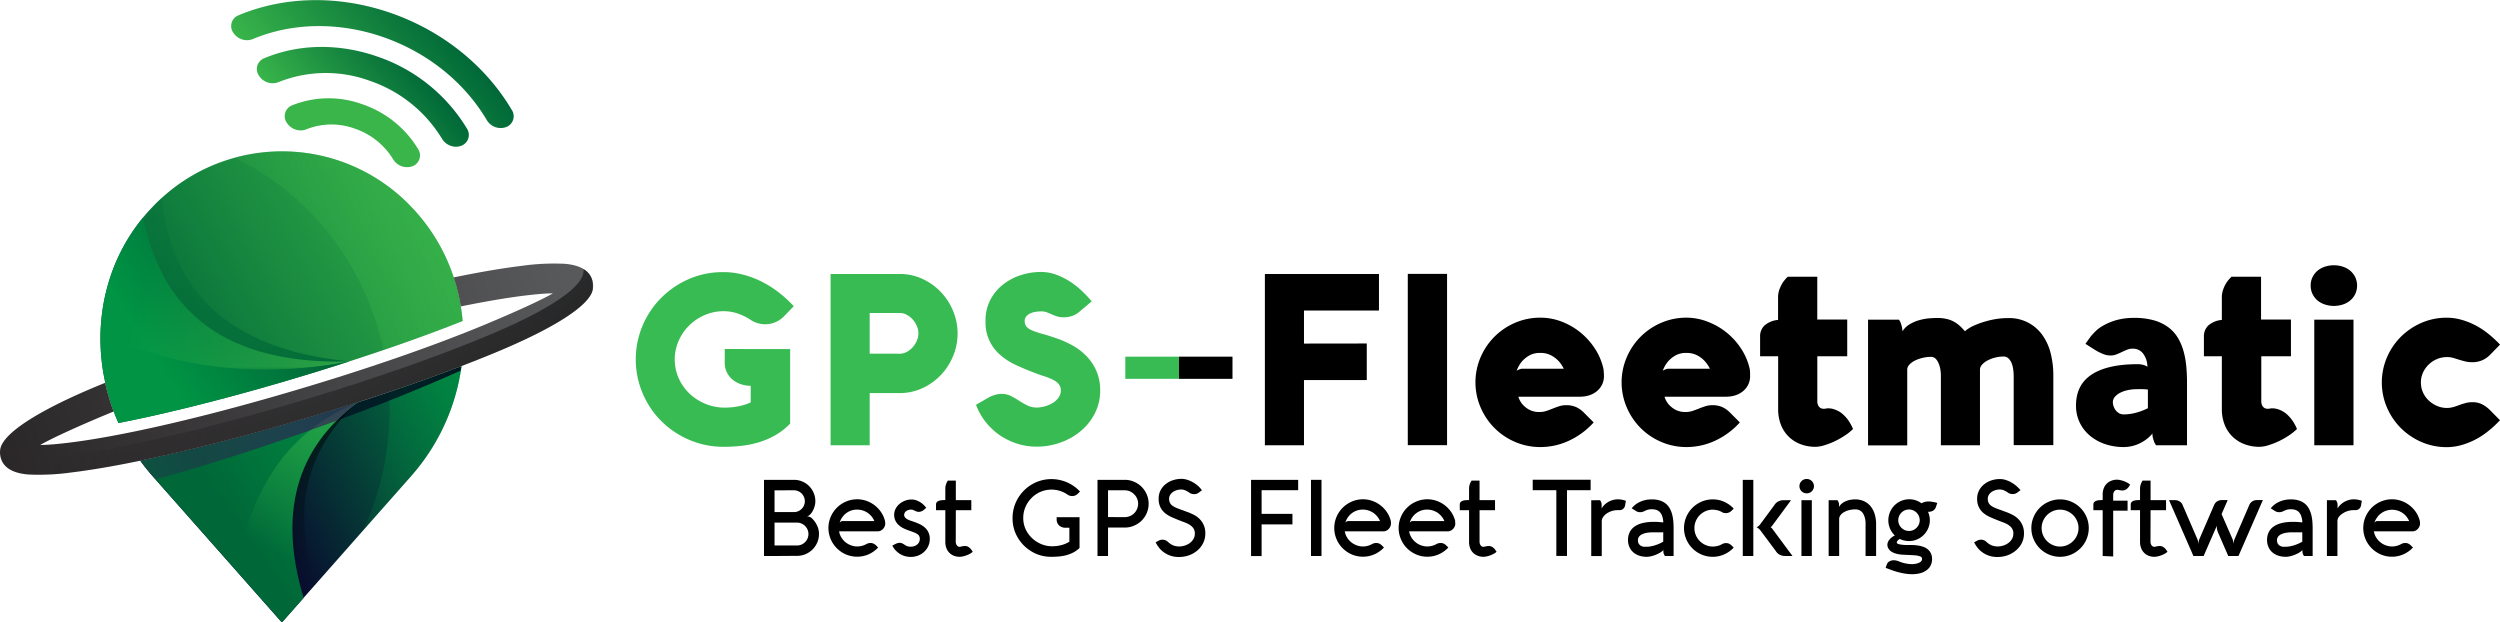 <svg xmlns="http://www.w3.org/2000/svg" xmlns:xlink="http://www.w3.org/1999/xlink" viewBox="0 0 846.54 210.77"><defs><style>.cls-1{filter:url(#luminosity-noclip);}.cls-2{fill:url(#linear-gradient);}.cls-3{fill:url(#linear-gradient-2);}.cls-4{fill:url(#linear-gradient-3);}.cls-5{filter:url(#luminosity-noclip-2);}.cls-6{fill:url(#linear-gradient-4);}.cls-7{fill:url(#linear-gradient-5);}.cls-8{fill:url(#linear-gradient-6);}.cls-9{filter:url(#luminosity-noclip-3);}.cls-10{fill:url(#linear-gradient-7);}.cls-11{fill:url(#linear-gradient-8);}.cls-12{filter:url(#luminosity-noclip-4);}.cls-13{fill:url(#linear-gradient-9);}.cls-14,.cls-16,.cls-18,.cls-19,.cls-21,.cls-23,.cls-25,.cls-27,.cls-28,.cls-31,.cls-32{fill-rule:evenodd;}.cls-14{fill:url(#linear-gradient-10);}.cls-15{mask:url(#mask);}.cls-16,.cls-34{fill:#39b54a;}.cls-17{mask:url(#mask-2);}.cls-18{fill:#006838;}.cls-19{fill:url(#linear-gradient-11);}.cls-20{mask:url(#mask-3);}.cls-21{fill:url(#linear-gradient-12);}.cls-22{mask:url(#mask-4);}.cls-23{fill:#009444;}.cls-24{mask:url(#mask-5);}.cls-26{mask:url(#mask-6);}.cls-27{fill:#00001b;}.cls-28{fill:url(#linear-gradient-13);}.cls-29{mask:url(#mask-7);}.cls-30{mask:url(#mask-8);}.cls-31{fill:#3e005d;}.cls-32{fill:url(#linear-gradient-14);}.cls-33{mask:url(#mask-9);}.cls-35{fill:url(#linear-gradient-15);}.cls-36{fill:url(#linear-gradient-16);}.cls-37{fill:#39bb53;}</style><linearGradient id="linear-gradient" x1="-2467.25" y1="-6439.82" x2="-4559.21" y2="-7306.23" gradientTransform="matrix(0.07, 0, 0, -0.07, 384.76, -415.68)" gradientUnits="userSpaceOnUse"><stop offset="0" stop-color="#fff"/><stop offset="1" stop-color="#fff" stop-opacity="0"/></linearGradient><linearGradient id="linear-gradient-2" x1="-3595.78" y1="-7579.42" x2="-5041.86" y2="-6701.57" xlink:href="#linear-gradient"/><linearGradient id="linear-gradient-3" x1="-3456.23" y1="-7413.96" x2="-4712.47" y2="-7020.55" xlink:href="#linear-gradient"/><linearGradient id="linear-gradient-4" x1="-2099.68" y1="-7341.18" x2="-4203.49" y2="-8212.5" xlink:href="#linear-gradient"/><linearGradient id="linear-gradient-5" x1="-4137.53" y1="-7226.06" x2="-4134.05" y2="-8813.13" xlink:href="#linear-gradient"/><linearGradient id="linear-gradient-6" x1="-2862.98" y1="-7412.18" x2="-5400.42" y2="-8243.55" xlink:href="#linear-gradient"/><linearGradient id="linear-gradient-7" x1="-3637.73" y1="-7597.91" x2="-4170.97" y2="-8610.16" xlink:href="#linear-gradient"/><linearGradient id="linear-gradient-8" x1="-2861.4" y1="-7417.03" x2="-5398.8" y2="-8248.39" xlink:href="#linear-gradient"/><linearGradient id="linear-gradient-9" x1="-1982.73" y1="-8816" x2="-4561.87" y2="-7119.81" xlink:href="#linear-gradient"/><linearGradient id="linear-gradient-10" x1="-4894.7" y1="-7566.47" x2="-3323.38" y2="-6665.19" gradientTransform="matrix(0.07, 0, 0, -0.07, 384.76, -415.68)" gradientUnits="userSpaceOnUse"><stop offset="0" stop-color="#006838"/><stop offset="1" stop-color="#39b54a"/></linearGradient><filter id="luminosity-noclip" x="79.16" y="50.99" width="77.73" height="67.81" filterUnits="userSpaceOnUse" color-interpolation-filters="sRGB"><feFlood flood-color="#fff" result="bg"/><feBlend in="SourceGraphic" in2="bg"/></filter><mask id="mask" x="79.16" y="50.99" width="77.73" height="67.81" maskUnits="userSpaceOnUse"><g id="id0" class="cls-1"><rect class="cls-2" x="79.16" y="50.99" width="77.73" height="67.81"/></g></mask><mask id="mask-2" x="34.78" y="66.76" width="83.67" height="66.77" maskUnits="userSpaceOnUse"><g id="id2"><rect class="cls-3" x="34.78" y="66.76" width="83.67" height="66.77"/></g></mask><linearGradient id="linear-gradient-11" x1="-4824.66" y1="-7545.91" x2="-4249.98" y2="-7175.57" gradientTransform="matrix(0.07, 0, 0, -0.07, 384.76, -415.68)" gradientUnits="userSpaceOnUse"><stop offset="0" stop-color="#009444"/><stop offset="1" stop-color="#006838"/></linearGradient><mask id="mask-3" x="34.02" y="73.64" width="84.19" height="51.52" maskUnits="userSpaceOnUse"><g id="id4"><rect class="cls-4" x="34.02" y="73.64" width="84.19" height="51.52"/></g></mask><linearGradient id="linear-gradient-12" x1="-4411.67" y1="-8352" x2="-3070.26" y2="-7653.41" gradientTransform="matrix(0.07, 0, 0, -0.07, 384.76, -415.68)" gradientUnits="userSpaceOnUse"><stop offset="0" stop-color="#09002d"/><stop offset="1" stop-color="#009444"/></linearGradient><filter id="luminosity-noclip-2" x="122.66" y="123.7" width="33.86" height="56.23" filterUnits="userSpaceOnUse" color-interpolation-filters="sRGB"><feFlood flood-color="#fff" result="bg"/><feBlend in="SourceGraphic" in2="bg"/></filter><mask id="mask-4" x="122.66" y="123.7" width="33.86" height="56.23" maskUnits="userSpaceOnUse"><g id="id6" class="cls-5"><rect class="cls-6" x="122.66" y="123.7" width="33.86" height="56.23"/></g></mask><mask id="mask-5" x="52.68" y="136" width="68.65" height="72.56" maskUnits="userSpaceOnUse"><g id="id8"><rect class="cls-7" x="52.68" y="136" width="68.65" height="72.56"/></g></mask><mask id="mask-6" x="47.26" y="123.7" width="109.26" height="38.88" maskUnits="userSpaceOnUse"><g id="id10"><rect class="cls-8" x="47.26" y="123.7" width="109.26" height="38.88"/></g></mask><linearGradient id="linear-gradient-13" x1="-4418.84" y1="-8367.43" x2="-3645.5" y2="-7831.14" gradientTransform="matrix(0.07, 0, 0, -0.07, 384.76, -415.68)" gradientUnits="userSpaceOnUse"><stop offset="0" stop-color="#006838"/><stop offset="1" stop-color="#009444"/></linearGradient><filter id="luminosity-noclip-3" x="80.2" y="136.26" width="40.89" height="74.52" filterUnits="userSpaceOnUse" color-interpolation-filters="sRGB"><feFlood flood-color="#fff" result="bg"/><feBlend in="SourceGraphic" in2="bg"/></filter><mask id="mask-7" x="80.2" y="136.26" width="40.89" height="74.52" maskUnits="userSpaceOnUse"><g id="id12" class="cls-9"><rect class="cls-10" x="80.2" y="136.26" width="40.89" height="74.51"/></g></mask><mask id="mask-8" x="47.51" y="136.26" width="73.58" height="26.07" maskUnits="userSpaceOnUse"><g id="id14"><rect class="cls-11" x="47.51" y="136.26" width="73.58" height="26.07"/></g></mask><linearGradient id="linear-gradient-14" x1="-5951.05" y1="-8212.86" x2="-2817.85" y2="-7119.61" gradientTransform="matrix(0.07, 0, 0, -0.07, 384.76, -415.68)" gradientUnits="userSpaceOnUse"><stop offset="0" stop-color="#231f20"/><stop offset="1" stop-color="#58595b"/></linearGradient><filter id="luminosity-noclip-4" x="-0.24" y="90.86" width="201.33" height="70.21" filterUnits="userSpaceOnUse" color-interpolation-filters="sRGB"><feFlood flood-color="#fff" result="bg"/><feBlend in="SourceGraphic" in2="bg"/></filter><mask id="mask-9" x="-0.24" y="90.86" width="201.33" height="70.21" maskUnits="userSpaceOnUse"><g id="id16" class="cls-12"><rect class="cls-13" x="-0.24" y="90.86" width="201.33" height="70.21"/></g></mask><linearGradient id="linear-gradient-15" x1="127.74" y1="20.88" x2="90.04" y2="39.05" gradientTransform="matrix(1.14, -0.1, 0.23, 1.01, -7.67, 15.42)" xlink:href="#linear-gradient-10"/><linearGradient id="linear-gradient-16" x1="138.46" y1="8.2" x2="89.17" y2="31.95" gradientTransform="matrix(1.14, -0.1, 0.23, 1.01, -7.67, 15.42)" xlink:href="#linear-gradient-10"/></defs><g id="Layer_2" data-name="Layer 2"><g id="Layer_1-2" data-name="Layer 1"><g id="Layer_1-3" data-name="Layer_1"><g id="_1758847277680" data-name=" 1758847277680"><path class="cls-14" d="M40.1,143.22c-.57-1.29-1.11-2.59-1.61-3.91h0l0-.09-.36-1-.18-.5-.33-1-.17-.52c-.1-.3-.19-.59-.28-.88l-.2-.67-.24-.79-.2-.7-.21-.81-.19-.74-.17-.68-.21-.89c-4.78-21,.24-43.7,15.94-60a60.4,60.4,0,0,1,87.57,0,62.76,62.76,0,0,1,14.38,23.9h0l.18.56.19.61c.09.28.17.56.25.84l.21.72.2.71c.07.26.13.52.2.78l.18.72.19.8.15.67.15.72c.07.31.13.62.19.93l.12.64.14.81c.3,1.74.52,3.49.68,5.24-16.68,6.64-38,13.93-61.11,20.68-20.87,6.1-40,10.82-55.43,13.86Z"/><g class="cls-15"><path class="cls-16" d="M79.4,53.42A60.41,60.41,0,0,1,139.23,70a62.76,62.76,0,0,1,14.38,23.9h0l.18.55.19.62c.09.28.17.56.25.84l.21.72.2.71c.07.26.13.52.2.78l.18.72.19.8.15.67.15.72c.07.31.13.62.19.92l.12.65.14.81c.3,1.74.52,3.49.68,5.24-8,3.18-17,6.5-26.82,9.85C123.71,89.53,104.72,65.55,79.4,53.42Z"/></g><g class="cls-17"><path class="cls-18" d="M38.78,89.87A62.61,62.61,0,0,1,51.66,70q1.52-1.58,3.12-3,4.92,49.56,63.43,55.37c-7.5,1.43-15.31,2.8-23.32,4.08-21.43,3.43-41,5.73-56.63,6.8-.42-1.35-.8-2.72-1.14-4.09h0l0-.09-.24-1-.12-.52-.21-1L36.4,126c-.06-.31-.11-.61-.17-.91l-.13-.69c0-.27-.09-.54-.13-.81l-.12-.73-.12-.82-.1-.76-.09-.69c0-.31-.07-.61-.11-.92a68.23,68.23,0,0,1,3.35-29.8Z"/></g><path class="cls-19" d="M40.1,143.22c-.57-1.29-1.11-2.59-1.61-3.91h0l0-.09-.36-1-.18-.5-.33-1-.17-.52c-.1-.3-.19-.59-.28-.88l-.2-.67-.24-.79-.2-.7-.21-.81-.19-.74-.17-.68-.21-.89c-4.44-19.53-.42-40.47,12.74-56.44Q58.41,124,118.21,122.4c-7.28,2.35-14.88,4.69-22.68,7-20.87,6.1-40,10.82-55.43,13.86Z"/><g class="cls-20"><path class="cls-16" d="M34,112.76A63.94,63.94,0,0,1,48.46,73.64q9.95,50.34,69.75,48.75Q72.75,131,34,112.76Z"/></g><path class="cls-21" d="M95.45,210.77,51.66,161.19c-1.47-1.67-2.86-3.4-4.15-5.17,15-3.09,33-7.61,52.45-13.29,20.86-6.09,40.31-12.64,56.32-18.77a70.64,70.64,0,0,1-17.05,37.23Z"/><g class="cls-22"><path class="cls-23" d="M131.73,132.76c8.8-3,17.05-5.93,24.55-8.8a70.64,70.64,0,0,1-17.05,37.23l-16.32,18.48a96.65,96.65,0,0,0,9-40.94c0-2-.07-4-.19-6Z"/></g><g class="cls-24"><path class="cls-25" d="M73.82,186.28,52.93,162.63c13.95-4.55,30.29-10.57,47.76-17.72,7-2.86,13.83-5.76,20.4-8.65Q94.48,160.68,107,197.74l-9.33,10.57-23.8-22Z"/></g><g class="cls-26"><path class="cls-27" d="M52.66,162.32l-1-1.13c-1.47-1.67-2.86-3.4-4.15-5.17,15-3.09,33-7.61,52.45-13.29,20.86-6.09,40.31-12.64,56.32-18.77-.07.5-.15,1-.23,1.51-17.89,8-36.44,15.1-54.74,21.53-14.06,4.95-28.26,9.56-42.58,13.63-2,.57-4,1.14-6.07,1.69Z"/></g><path class="cls-28" d="M95.45,210.77,51.66,161.19c-1.47-1.67-2.86-3.4-4.15-5.17,15-3.09,33-7.61,52.45-13.29,7.24-2.12,14.31-4.28,21.13-6.47q-31.25,23.3-18.28,66.18h0l-7.36,8.33Z"/><g class="cls-29"><path class="cls-16" d="M95.45,210.77,80.2,193.51q6.76-43.26,40.89-57.25-31.25,23.3-18.28,66.18h0l-7.36,8.33Z"/></g><g class="cls-30"><path class="cls-31" d="M52.66,162.32l-1-1.13c-1.47-1.67-2.86-3.4-4.15-5.17,15-3.09,33-7.61,52.45-13.29,7.24-2.11,14.31-4.28,21.13-6.47a64.21,64.21,0,0,0-7.22,6.23q-6.3,2.31-12.56,4.51c-14.06,4.95-28.26,9.56-42.58,13.63-2,.57-4,1.14-6.07,1.69Z"/></g><path class="cls-32" d="M153.61,93.94c8.89-1.83,16.72-3.16,23.13-3.93a77.55,77.55,0,0,1,14.39-.69c5.71.45,9.07,2.6,9.64,6.57a6.79,6.79,0,0,1,0,1.91v0c-.76,5.47-13,13.19-32.25,21.24-17.77,7.44-42,15.92-68.56,23.67-31.13,9.1-58.6,15.2-75.86,17.28a78.4,78.4,0,0,1-14.39.69C4,160.25.64,158.1.07,154.13a6.79,6.79,0,0,1,0-1.91v0c.75-5.47,13-13.19,32.24-21.24,1.08-.45,2.18-.91,3.3-1.36a72.92,72.92,0,0,0,2.88,9.71l-2.55,1.06c-10.22,4.28-18,7.84-22.34,10.28,2.55,0,5.71-.29,9.39-.73,16.82-2,43.72-8,74.34-17,26.22-7.66,50.13-16,67.57-23.31,10.22-4.28,18-7.85,22.34-10.29-2.55,0-5.7.29-9.39.73-6.06.73-13.44,2-21.83,3.69a65.7,65.7,0,0,0-2.41-9.84Z"/><g class="cls-33"><path d="M197.61,91.11a6.48,6.48,0,0,1,3.16,4.78,6.79,6.79,0,0,1,0,1.91v0c-.76,5.47-13,13.19-32.25,21.24-17.77,7.44-42,15.92-68.56,23.67-31.13,9.09-58.6,15.2-75.86,17.28a78.44,78.44,0,0,1-14.39.69C4,160.25.64,158.1.07,154.13a5.53,5.53,0,0,1-.07-.7,14.66,14.66,0,0,0,6.48,1.79,78.4,78.4,0,0,0,14.39-.69c17.26-2.07,44.73-8.18,75.86-17.28,26.53-7.75,50.8-16.23,68.57-23.67,19.22-8,31.49-15.77,32.24-21.24v0a7.08,7.08,0,0,0,.07-1.21Z"/></g></g></g><path class="cls-34" d="M100,43.84a5.54,5.54,0,0,1-2.93-2.34,3.93,3.93,0,0,1,1.8-5.82,33.27,33.27,0,0,1,23.75-.4,35.31,35.31,0,0,1,18.94,15.16,3.91,3.91,0,0,1-1.8,5.81A5.48,5.48,0,0,1,133.16,54a24.33,24.33,0,0,0-13.07-10.46,23,23,0,0,0-16.4.27A5.13,5.13,0,0,1,100,43.84Z"/><path class="cls-35" d="M152.62,49.38A5.54,5.54,0,0,1,149.68,47a45.88,45.88,0,0,0-24.6-19.68,43.15,43.15,0,0,0-30.84.52,5.49,5.49,0,0,1-6.61-2.29,3.92,3.92,0,0,1,1.79-5.81c11.67-4.9,25.24-5.13,38.21-.64A56.81,56.81,0,0,1,158.09,43.5a3.93,3.93,0,0,1-1.79,5.82A5.24,5.24,0,0,1,152.62,49.38Z"/><path class="cls-36" d="M81.87,13.31A5.49,5.49,0,0,1,78.94,11a3.91,3.91,0,0,1,1.8-5.81c32.45-13.62,74,.73,92.54,32a3.92,3.92,0,0,1-1.8,5.81,5.47,5.47,0,0,1-6.61-2.28C149,13.87,113.37,1.57,85.55,13.25A5.24,5.24,0,0,1,81.87,13.31Z"/><path class="cls-37" d="M267.56,118.21v25.23a22.34,22.34,0,0,1-5,3.91,26.72,26.72,0,0,1-5.53,2.39,32.58,32.58,0,0,1-5.89,1.21,53.7,53.7,0,0,1-6.1.35,29.51,29.51,0,0,1-7.89-1.05,30,30,0,0,1-13.15-7.6,28.54,28.54,0,0,1-4.65-6,29.61,29.61,0,0,1-3-7.07,29.51,29.51,0,0,1,0-15.75,29.61,29.61,0,0,1,3-7.07,28.54,28.54,0,0,1,4.65-6,30.34,30.34,0,0,1,6-4.62,29.85,29.85,0,0,1,7.11-3,29.51,29.51,0,0,1,7.89-1,26.13,26.13,0,0,1,6.44.81,31.43,31.43,0,0,1,6.22,2.29,34.49,34.49,0,0,1,5.83,3.62,41.35,41.35,0,0,1,5.29,4.82l-3.36,3.48a8.88,8.88,0,0,1-11.26,1.14,19.29,19.29,0,0,0-4.32-2.13,14.88,14.88,0,0,0-4.84-.79,15.94,15.94,0,0,0-6.36,1.3,17.13,17.13,0,0,0-5.24,3.5,16.77,16.77,0,0,0-3.58,5.19,15.75,15.75,0,0,0,.06,12.85,16.55,16.55,0,0,0,3.72,5.17,17.49,17.49,0,0,0,5.39,3.4,17.06,17.06,0,0,0,6.42,1.24,24.11,24.11,0,0,0,4.62-.45,17.28,17.28,0,0,0,4.17-1.34v-5.59a10.69,10.69,0,0,1-3.57-.64,8.92,8.92,0,0,1-2.77-1.64,7.4,7.4,0,0,1-1.8-2.43,7.21,7.21,0,0,1-.65-3.1v-4.66Z"/><path class="cls-37" d="M294.49,150.77H281.25v-58h23.41a18,18,0,0,1,7.63,1.64,20.07,20.07,0,0,1,6.24,4.41,20.88,20.88,0,0,1,4.19,6.44,19.9,19.9,0,0,1,0,15.35,20.88,20.88,0,0,1-4.19,6.44,20.07,20.07,0,0,1-6.24,4.41,18,18,0,0,1-7.63,1.64H294.49Zm10.21-31a4.87,4.87,0,0,0,2.35-.61,7.24,7.24,0,0,0,2-1.58,7.85,7.85,0,0,0,1.4-2.2,6.14,6.14,0,0,0,0-5,8,8,0,0,0-1.4-2.2,7.24,7.24,0,0,0-2-1.58,4.87,4.87,0,0,0-2.35-.61H294.49v13.77Z"/><path class="cls-37" d="M352.49,105.45a10.64,10.64,0,0,0-2.05.19,6.07,6.07,0,0,0-1.76.58,3.66,3.66,0,0,0-1.23,1,2.31,2.31,0,0,0-.47,1.45,3,3,0,0,0,.65,2,5.36,5.36,0,0,0,2,1.27,29,29,0,0,0,3.28,1.1q2,.54,4.6,1.44a32.23,32.23,0,0,1,6.14,2.77,19.81,19.81,0,0,1,4.73,3.85,16.16,16.16,0,0,1,4.16,11.11,16.78,16.78,0,0,1-1.79,7.72,18.84,18.84,0,0,1-4.76,6,22,22,0,0,1-6.86,3.91,23.69,23.69,0,0,1-8.06,1.4,21.67,21.67,0,0,1-6.78-1.05,22.58,22.58,0,0,1-5.92-2.94,21.61,21.61,0,0,1-4.71-4.5,20.9,20.9,0,0,1-3.16-5.69l4.21-2.43a11,11,0,0,1,2.17-.91,8,8,0,0,1,2.32-.34,6.64,6.64,0,0,1,3.14.73c.93.48,1.85,1,2.74,1.58s1.81,1.09,2.75,1.58a7.09,7.09,0,0,0,3.24.73,10.18,10.18,0,0,0,2.65-.39,11.13,11.13,0,0,0,2.68-1.11,7,7,0,0,0,2-1.81,4,4,0,0,0,.81-2.49,3.16,3.16,0,0,0-.75-2.18,6.42,6.42,0,0,0-2-1.48,22,22,0,0,0-2.94-1.16c-1.11-.35-2.27-.76-3.48-1.25q-3-1.14-5.91-2.47a22.31,22.31,0,0,1-5.23-3.3,14.38,14.38,0,0,1-5.18-11.77,14.78,14.78,0,0,1,1.6-7,16,16,0,0,1,4.23-5.17,19.3,19.3,0,0,1,6-3.22,22.17,22.17,0,0,1,6.95-1.11,14.93,14.93,0,0,1,5,.87,22.93,22.93,0,0,1,4.64,2.27,27.86,27.86,0,0,1,4.09,3.18,40.07,40.07,0,0,1,3.44,3.64l-4.09,3.44a7.33,7.33,0,0,1-2.53,1.5,9.07,9.07,0,0,1-2.94.45,7,7,0,0,1-2.26-.33,19.41,19.41,0,0,1-1.83-.7c-.56-.26-1.13-.5-1.7-.71A5.12,5.12,0,0,0,352.49,105.45Z"/><path d="M462.81,116.31V128.7H441.55v22.07H428.31v-58h38.63v12.39H441.55v11.18Z"/><path d="M490,92.74v58H476.7v-58Z"/><path d="M543.12,127.24a6.42,6.42,0,0,1-.77,3.26,6.82,6.82,0,0,1-1.94,2.21,8,8,0,0,1-2.57,1.24,10.4,10.4,0,0,1-2.7.38h-21a7,7,0,0,0,1.41,2.59,8.16,8.16,0,0,0,2.21,1.78,7.16,7.16,0,0,0,3.62.81,7,7,0,0,0,2.25-.36c.72-.24,1.43-.51,2.13-.79s1.42-.55,2.17-.79a7.75,7.75,0,0,1,2.41-.37,8.16,8.16,0,0,1,3.32.63,8.82,8.82,0,0,1,2.63,1.85l3.36,3.36a26.06,26.06,0,0,1-8.51,6.25,22.87,22.87,0,0,1-9.51,2.09,21.41,21.41,0,0,1-8.55-1.72,22,22,0,0,1-7-4.7,22.3,22.3,0,0,1-4.72-7,21.53,21.53,0,0,1,0-17,22.11,22.11,0,0,1,11.7-11.67,21.41,21.41,0,0,1,8.55-1.72,19.73,19.73,0,0,1,7.25,1.36,23.25,23.25,0,0,1,6.32,3.66,23.93,23.93,0,0,1,4.86,5.41,20.66,20.66,0,0,1,2.83,6.54,6.3,6.3,0,0,1,.18,1.44C543.12,126.57,543.12,127,543.12,127.24Zm-13.61-2.39a10.59,10.59,0,0,0-1.82-2.67,9.51,9.51,0,0,0-2.45-1.84,7.55,7.55,0,0,0-3.7-.83,7.14,7.14,0,0,0-3.85.95,9.8,9.8,0,0,0-2.47,2.08,10.83,10.83,0,0,0-1.66,3,5.58,5.58,0,0,1,.56-.32l.65-.25a2.64,2.64,0,0,1,.81-.12Z"/><path d="M592.61,127.24a6.42,6.42,0,0,1-.77,3.26,6.82,6.82,0,0,1-1.94,2.21,8,8,0,0,1-2.57,1.24,10.4,10.4,0,0,1-2.7.38h-21a7,7,0,0,0,1.41,2.59,8.16,8.16,0,0,0,2.21,1.78,7.16,7.16,0,0,0,3.62.81,7,7,0,0,0,2.25-.36c.72-.24,1.43-.51,2.13-.79s1.42-.55,2.17-.79a7.75,7.75,0,0,1,2.41-.37,8.16,8.16,0,0,1,3.32.63,8.82,8.82,0,0,1,2.63,1.85l3.36,3.36a26,26,0,0,1-8.5,6.25,23,23,0,0,1-9.52,2.09,21.41,21.41,0,0,1-8.55-1.72,22,22,0,0,1-7-4.7,22.3,22.3,0,0,1-4.72-7,21.53,21.53,0,0,1,0-17,22.11,22.11,0,0,1,11.7-11.67,21.41,21.41,0,0,1,8.55-1.72A19.73,19.73,0,0,1,578.4,109a23.25,23.25,0,0,1,6.32,3.66,23.69,23.69,0,0,1,4.86,5.41,20.66,20.66,0,0,1,2.83,6.54,6.3,6.3,0,0,1,.18,1.44C592.61,126.57,592.61,127,592.61,127.24ZM579,124.85a10.89,10.89,0,0,0-1.83-2.67,9.51,9.51,0,0,0-2.45-1.84,7.55,7.55,0,0,0-3.7-.83,7.14,7.14,0,0,0-3.85.95,9.8,9.8,0,0,0-2.47,2.08,10.83,10.83,0,0,0-1.66,3,5.58,5.58,0,0,1,.56-.32l.65-.25a2.64,2.64,0,0,1,.81-.12Z"/><path d="M615.37,120.64v15.15a3.17,3.17,0,0,0,.25,1.37,2.06,2.06,0,0,0,.58.81,1.8,1.8,0,0,0,.71.37,3.37,3.37,0,0,0,.65.08,4.15,4.15,0,0,0,.79-.08,2.83,2.83,0,0,1,.63-.08,6.58,6.58,0,0,1,2.06.32,9.45,9.45,0,0,1,1.79.81,8.11,8.11,0,0,1,1.45,1.12,12.6,12.6,0,0,1,1.18,1.27,14.89,14.89,0,0,1,2,3.48,17.33,17.33,0,0,1-2.83,2.27,28.45,28.45,0,0,1-3.44,1.93,24.78,24.78,0,0,1-3.49,1.33,10.49,10.49,0,0,1-3,.51,14,14,0,0,1-5.27-1A11.33,11.33,0,0,1,603,143.7a14.26,14.26,0,0,1-.89-5.12V120.64H596V114a5,5,0,0,1,1.54-3.83,8.08,8.08,0,0,1,4.54-1.84V100.8a7.91,7.91,0,0,1,.51-2.92,11.58,11.58,0,0,1,1.11-2.23,12.79,12.79,0,0,1,1.66-1.94h10v14.5H625.5v12.43Z"/><path d="M679.77,107.72a13.68,13.68,0,0,1,12,6,18.22,18.22,0,0,1,2.69,6.19,30.83,30.83,0,0,1,.83,7.13v23.69H681.87V127.53a17.87,17.87,0,0,0-.14-2.25,9.4,9.4,0,0,0-.52-2.21,4.68,4.68,0,0,0-1.08-1.68,2.38,2.38,0,0,0-1.74-.67,12.07,12.07,0,0,0-5.39,1.34,6.43,6.43,0,0,0-1.84,1.42,2.52,2.52,0,0,0-.71,1.66v25.63H657.21V127.12a13,13,0,0,0-.2-2.19,9.2,9.2,0,0,0-.61-2,4.64,4.64,0,0,0-1-1.5,2.16,2.16,0,0,0-1.52-.59,12.43,12.43,0,0,0-2.9.35,11.78,11.78,0,0,0-2.59.93,6.18,6.18,0,0,0-1.86,1.38,2.43,2.43,0,0,0-.71,1.68v25.63H632.55V108.25H643a3.69,3.69,0,0,1,.57,1,13,13,0,0,1,.41,1.3,15.61,15.61,0,0,1,.24,1.62,7.09,7.09,0,0,1,2.53-2.43,13.81,13.81,0,0,1,3.26-1.36,17.39,17.39,0,0,1,3.3-.59c1.07-.08,2-.12,2.65-.12a13.87,13.87,0,0,1,3.18.33,9.19,9.19,0,0,1,2.49.93,10.61,10.61,0,0,1,2,1.43,18.45,18.45,0,0,1,1.72,1.81,11.59,11.59,0,0,1,3-1.89,28.92,28.92,0,0,1,3.86-1.41,29.76,29.76,0,0,1,4-.89A23.15,23.15,0,0,1,679.77,107.72Z"/><path d="M706.17,116.43c.46-.7,1-1.4,1.5-2.11s1-1.2,1.58-1.82a12,12,0,0,1,1.9-1.62,20,20,0,0,1,5.23-2.41,22,22,0,0,1,6.24-.83,24.05,24.05,0,0,1,6.8.85,14.89,14.89,0,0,1,4.86,2.37,12.54,12.54,0,0,1,3.22,3.6,18.48,18.48,0,0,1,1.9,4.52,28.64,28.64,0,0,1,.91,5.12c.17,1.8.25,3.62.25,5.45v21.22H730.07a4.8,4.8,0,0,1-.61-1.09c-.13-.35-.27-.76-.4-1.24a5.78,5.78,0,0,1-.21-1.64,12.2,12.2,0,0,1-2.49,2.27,13.49,13.49,0,0,1-2.59,1.4,12.36,12.36,0,0,1-2.47.71,13.51,13.51,0,0,1-2.13.2,19.61,19.61,0,0,1-6.35-1,15.9,15.9,0,0,1-5.15-2.86,13.32,13.32,0,0,1-3.44-4.43,13,13,0,0,1-1.26-5.75q0-7.05,5.33-10.53t15.49-3.49a7.12,7.12,0,0,1,1.58.15,6.24,6.24,0,0,1,1,.3,3.71,3.71,0,0,1,.77.44,7.39,7.39,0,0,0-1.41-4.43,4.29,4.29,0,0,0-3.57-1.72,5,5,0,0,0-1.9.36c-.6.25-1.19.51-1.78.79s-1.2.55-1.81.79a5.16,5.16,0,0,1-2,.37,6.73,6.73,0,0,1-2.65-.55,18.07,18.07,0,0,1-2.45-1.23Zm13.08,23.89a15.9,15.9,0,0,0,3.87-.52,20.68,20.68,0,0,0,4.19-1.58V131.9c-.46-.05-1-.09-1.58-.12s-1.28,0-2.06,0a15.42,15.42,0,0,0-3.06.3,10.42,10.42,0,0,0-2.63.89,5.73,5.73,0,0,0-1.84,1.4,2.68,2.68,0,0,0-.69,1.78,4.32,4.32,0,0,0,.26,1.48,4.87,4.87,0,0,0,.75,1.36,4,4,0,0,0,1.19,1A3.29,3.29,0,0,0,719.25,140.32Z"/><path d="M765.71,120.64v15.15a3.33,3.33,0,0,0,.24,1.37,2.08,2.08,0,0,0,.59.81,1.74,1.74,0,0,0,.71.37,3.19,3.19,0,0,0,.64.08,4.07,4.07,0,0,0,.79-.08,2.83,2.83,0,0,1,.63-.08,6.69,6.69,0,0,1,2.07.32,9.35,9.35,0,0,1,1.78.81,8.56,8.56,0,0,1,1.46,1.12,13.74,13.74,0,0,1,1.17,1.27,14.92,14.92,0,0,1,2,3.48,17.88,17.88,0,0,1-2.84,2.27,27.71,27.71,0,0,1-3.44,1.93,25.15,25.15,0,0,1-3.48,1.33,10.56,10.56,0,0,1-3,.51,14.05,14.05,0,0,1-5.27-1,11.41,11.41,0,0,1-6.52-6.65,14.26,14.26,0,0,1-.89-5.12V120.64h-6.07V114a5,5,0,0,1,1.54-3.83,8,8,0,0,1,4.53-1.84V100.8a7.91,7.91,0,0,1,.51-2.92,10.28,10.28,0,0,1,2.77-4.17h10v14.5h10.12v12.43Z"/><path d="M782.43,96.71a6.36,6.36,0,0,1,.63-2.86,6.77,6.77,0,0,1,1.68-2.17,7.5,7.5,0,0,1,2.49-1.37,9.8,9.8,0,0,1,6.12,0,7.5,7.5,0,0,1,2.49,1.37,6.77,6.77,0,0,1,1.68,2.17,6.78,6.78,0,0,1,0,5.71,6.77,6.77,0,0,1-1.68,2.17,7.5,7.5,0,0,1-2.49,1.37,9.8,9.8,0,0,1-6.12,0,7.5,7.5,0,0,1-2.49-1.37,6.77,6.77,0,0,1-1.68-2.17A6.35,6.35,0,0,1,782.43,96.71Zm14.5,11.54v42.52H783.65V108.25Z"/><path d="M828.52,120.92a8.51,8.51,0,0,0-3.22.63,8.91,8.91,0,0,0-2.79,1.78,8.82,8.82,0,0,0-2,2.74,7.91,7.91,0,0,0-.75,3.44,8,8,0,0,0,.75,3.48,8.62,8.62,0,0,0,2,2.72,9.48,9.48,0,0,0,2.79,1.78,8.34,8.34,0,0,0,3.22.65,7.85,7.85,0,0,0,2.23-.31c.67-.2,1.34-.42,2-.67s1.35-.46,2.07-.66a8.54,8.54,0,0,1,2.41-.31,7.15,7.15,0,0,1,3.32.75,10.72,10.72,0,0,1,2.67,2l3.32,3.36a38,38,0,0,1-4.09,3.76,25.93,25.93,0,0,1-4.45,2.88,24.64,24.64,0,0,1-4.7,1.82,18.28,18.28,0,0,1-4.78.65,21.23,21.23,0,0,1-8.52-1.72A22.21,22.21,0,0,1,808.27,138a21.53,21.53,0,0,1,0-17,22.19,22.19,0,0,1,4.74-7,22.57,22.57,0,0,1,7-4.7,21.23,21.23,0,0,1,8.52-1.72,18.28,18.28,0,0,1,4.78.65,24.64,24.64,0,0,1,4.7,1.82,25.93,25.93,0,0,1,4.45,2.88,38,38,0,0,1,4.09,3.76l-3.32,3.4a8.22,8.22,0,0,1-6.19,2.56,9.5,9.5,0,0,1-2.37-.29c-.75-.19-1.45-.39-2.13-.6s-1.34-.42-2-.61A7.29,7.29,0,0,0,828.52,120.92Z"/><path d="M262.27,188.27H258.7V162.48h10.15a7,7,0,0,1,2.82.57,7.16,7.16,0,0,1,3.85,3.85,7,7,0,0,1,.57,2.81,6.17,6.17,0,0,1-.25,1.72,7.51,7.51,0,0,1-.67,1.64,4.9,4.9,0,0,1-.95,1.24,1.79,1.79,0,0,1-1.11.53l.34,0a3,3,0,0,1,.46.1l.48.18a1.6,1.6,0,0,1,.44.29,8.52,8.52,0,0,1,1.78,2.4,6.5,6.5,0,0,1,.71,3,7.23,7.23,0,0,1-.59,2.9,7.5,7.5,0,0,1-1.59,2.35,7.7,7.7,0,0,1-2.36,1.58,7.22,7.22,0,0,1-2.9.58Zm0-22.23v7.36h6.57a3.65,3.65,0,0,0,1.43-.28,3.85,3.85,0,0,0,1.18-.8,3.66,3.66,0,0,0,.79-1.17,3.53,3.53,0,0,0,.29-1.42,3.65,3.65,0,0,0-.29-1.43,3.66,3.66,0,0,0-2-2,3.65,3.65,0,0,0-1.43-.29Zm7.61,18.67a3.61,3.61,0,0,0,1.51-.31,3.74,3.74,0,0,0,1.23-.84,4,4,0,0,0,.83-1.23,3.9,3.9,0,0,0,0-3,3.92,3.92,0,0,0-2.06-2.05,3.55,3.55,0,0,0-1.49-.31h-7.63v7.74Z"/><path d="M299.76,177.22a2.57,2.57,0,0,1-.24,1.13,2.9,2.9,0,0,1-.6.84,2.4,2.4,0,0,1-.81.54,2,2,0,0,1-.83.19H284.14a5.54,5.54,0,0,0,.72,2,6.2,6.2,0,0,0,1.38,1.63,6.3,6.3,0,0,0,1.88,1.09,5.92,5.92,0,0,0,2.17.4,6,6,0,0,0,1.6-.21,6.76,6.76,0,0,0,1.45-.58,2.74,2.74,0,0,1,.7-.29,3,3,0,0,1,.75-.09,2.52,2.52,0,0,1,1,.21,3.41,3.41,0,0,1,.88.63l.68.69a9.92,9.92,0,0,1-3.16,2.27,9.72,9.72,0,0,1-7.72.08,9.86,9.86,0,0,1-3.09-2.09,9.63,9.63,0,0,1-2.09-3.1,9.61,9.61,0,0,1,0-7.54,9.75,9.75,0,0,1,5.18-5.18,9.55,9.55,0,0,1,7-.21,9.91,9.91,0,0,1,4.9,3.83,9.11,9.11,0,0,1,1.29,2.9,1.42,1.42,0,0,1,.05.42C299.74,177,299.75,177.09,299.76,177.22Zm-14.27-.77h10.58a6.44,6.44,0,0,0-.93-1.56,6.75,6.75,0,0,0-1.33-1.23,6.57,6.57,0,0,0-1.64-.8,6.4,6.4,0,0,0-3.9,0,6.12,6.12,0,0,0-1.75.93,6,6,0,0,0-1.35,1.41,6.14,6.14,0,0,0-.85,1.79,1.88,1.88,0,0,1,.43-.4A1.29,1.29,0,0,1,285.49,176.45Z"/><path d="M303.16,184.22a4.62,4.62,0,0,1,.71-.29,2.26,2.26,0,0,1,1.61.06,6.1,6.1,0,0,1,1,.59,3.08,3.08,0,0,0,.9.42,4.23,4.23,0,0,0,1,.12,3.57,3.57,0,0,0,1.11-.17,3.13,3.13,0,0,0,1-.5,2.64,2.64,0,0,0,.7-.82,2.32,2.32,0,0,0,.27-1.14,2.24,2.24,0,0,0-.15-.86,1.7,1.7,0,0,0-.53-.66,4.69,4.69,0,0,0-1-.57c-.43-.19-1-.39-1.59-.61a19,19,0,0,1-2-.78,7.38,7.38,0,0,1-1.71-1.07,4.83,4.83,0,0,1-1.23-1.53,4.65,4.65,0,0,1-.47-2.16,4.23,4.23,0,0,1,.51-2,5.21,5.21,0,0,1,1.32-1.63,6.38,6.38,0,0,1,1.86-1.08,5.87,5.87,0,0,1,2.13-.4,4.83,4.83,0,0,1,2,.4,7.11,7.11,0,0,1,1.57.9,6.21,6.21,0,0,1,1,.95l.48.56-.84.72a2.67,2.67,0,0,1-1.77.65,2,2,0,0,1-.76-.16,9.72,9.72,0,0,1-.95-.42,1.71,1.71,0,0,0-.77-.18,3,3,0,0,0-1.16.2,2.16,2.16,0,0,0-.74.48,1.53,1.53,0,0,0-.39.57,1.58,1.58,0,0,0-.11.48,1.37,1.37,0,0,0,.27.87,2.54,2.54,0,0,0,.71.62,5.25,5.25,0,0,0,1,.45c.36.14.73.26,1.1.38a20.2,20.2,0,0,1,2.09.83,7.62,7.62,0,0,1,1.79,1.15,5.23,5.23,0,0,1,1.25,1.65,5.09,5.09,0,0,1,.47,2.29,5.7,5.7,0,0,1-.48,2.32,5.79,5.79,0,0,1-1.34,1.92,6.42,6.42,0,0,1-2.05,1.33,6.89,6.89,0,0,1-2.61.48,7.14,7.14,0,0,1-1.9-.26,6.69,6.69,0,0,1-1.73-.76,7.4,7.4,0,0,1-1.47-1.21,6.72,6.72,0,0,1-1.11-1.6Z"/><path d="M323.63,183.5a2,2,0,0,0,.09.58,2,2,0,0,0,.25.53,1.42,1.42,0,0,0,.41.4,1,1,0,0,0,.56.15l.44-.06a5.18,5.18,0,0,1,1.35-.21,2.18,2.18,0,0,1,1.29.38,3.47,3.47,0,0,1,.94.93l.43.63a4.27,4.27,0,0,1-.87.64,9,9,0,0,1-1.17.55,10.06,10.06,0,0,1-1.26.38,5.69,5.69,0,0,1-1.15.14,5.07,5.07,0,0,1-2-.38,4.39,4.39,0,0,1-2.5-2.63,5.81,5.81,0,0,1-.34-2V172.77h-3.15v-1.94c0-1,.91-1.49,2.75-1.49h.4v-3.89a4.1,4.1,0,0,1,.13-1.08,5.46,5.46,0,0,1,.3-.87,5.13,5.13,0,0,1,.43-.77h2.7v6.62h5.24v3.42h-5.24Z"/><path d="M365.55,175.13v10.41a8.38,8.38,0,0,1-2,1.48,11.39,11.39,0,0,1-2.31.93,15.11,15.11,0,0,1-2.55.47c-.88.08-1.78.12-2.69.12a12.81,12.81,0,0,1-5.13-1,13.35,13.35,0,0,1-7-7,12.82,12.82,0,0,1-1-5.13,13.1,13.1,0,0,1,1.8-6.65,13.44,13.44,0,0,1,2.07-2.67,13.05,13.05,0,0,1,2.66-2.06,12.91,12.91,0,0,1,3.15-1.33,13.08,13.08,0,0,1,3.5-.47,12.71,12.71,0,0,1,2.77.3,13.88,13.88,0,0,1,2.58.83,13.38,13.38,0,0,1,4.3,3.08l-.67.67a3.19,3.19,0,0,1-.91.65,2.67,2.67,0,0,1-1.1.21,2.56,2.56,0,0,1-1.5-.47,10,10,0,0,0-2.56-1.26,9.6,9.6,0,0,0-6.65.31,9.6,9.6,0,0,0-3,2.06,9.92,9.92,0,0,0-2.07,3.05,9.41,9.41,0,0,0-.75,3.75,9,9,0,0,0,.78,3.74,9.75,9.75,0,0,0,2.13,3,10,10,0,0,0,3.11,2.06,9.41,9.41,0,0,0,3.77.76,12.2,12.2,0,0,0,3.13-.39,9.34,9.34,0,0,0,2.7-1.16V178.7h-1.44a2.8,2.8,0,0,1-1.14-.23A2.64,2.64,0,0,1,358,177a3,3,0,0,1-.2-1.07v-.79Z"/><path d="M375.2,188.27h-3.57V162.48h9.22a7.75,7.75,0,0,1,3.15.64,8.12,8.12,0,0,1,4.31,4.31,8.07,8.07,0,0,1,0,6.3,8.16,8.16,0,0,1-1.74,2.57A8.34,8.34,0,0,1,384,178a7.75,7.75,0,0,1-3.15.64H375.2Zm5.65-13.16a4.53,4.53,0,0,0,3.21-1.32,4.55,4.55,0,0,0,1.33-3.21,4.41,4.41,0,0,0-.36-1.77,4.31,4.31,0,0,0-1-1.44,4.42,4.42,0,0,0-1.45-1,4.53,4.53,0,0,0-1.76-.35H375.2v9.07Z"/><path d="M402.79,166.87a7.12,7.12,0,0,0-1.42-.82,3.52,3.52,0,0,0-1.35-.3,5.14,5.14,0,0,0-1.59.24,4.28,4.28,0,0,0-1.32.65,3.1,3.1,0,0,0-.9,1,2.41,2.41,0,0,0-.33,1.23,3.08,3.08,0,0,0,.25,1.32,2.61,2.61,0,0,0,.81,1,6.88,6.88,0,0,0,1.45.8c.59.26,1.32.53,2.17.81.42.17.84.33,1.27.48s.84.31,1.25.49.81.36,1.21.57a7.17,7.17,0,0,1,1.13.72,6.66,6.66,0,0,1,2.72,5.58,7.15,7.15,0,0,1-.72,3.22,7.77,7.77,0,0,1-1.95,2.52,9,9,0,0,1-2.82,1.64,9.72,9.72,0,0,1-3.35.58,8.44,8.44,0,0,1-5.81-2.07,7.22,7.22,0,0,1-.83-.83,9.32,9.32,0,0,1-.62-.82c-.18-.27-.32-.51-.44-.72l-.29-.54.86-.45a2.69,2.69,0,0,1,1.42-.42,2.62,2.62,0,0,1,2,.85l.29.23a5.06,5.06,0,0,0,1.52.89,5.44,5.44,0,0,0,1.92.32,6.27,6.27,0,0,0,1.82-.29,5.74,5.74,0,0,0,1.7-.84,4.55,4.55,0,0,0,1.26-1.36,3.61,3.61,0,0,0,.49-1.9,3,3,0,0,0-.46-1.73,4.26,4.26,0,0,0-1.22-1.17,8.39,8.39,0,0,0-1.67-.83c-.62-.23-1.23-.46-1.83-.7-.89-.35-1.76-.71-2.6-1.08a10.2,10.2,0,0,1-2.27-1.36,6,6,0,0,1-1.6-2,6.28,6.28,0,0,1-.6-2.89A5.94,5.94,0,0,1,393,166a6.53,6.53,0,0,1,1.74-2.09,7.79,7.79,0,0,1,2.47-1.31,9.12,9.12,0,0,1,2.84-.45,6.45,6.45,0,0,1,2.11.36,10.33,10.33,0,0,1,2,.92,11,11,0,0,1,1.65,1.22A12.92,12.92,0,0,1,407,166l-.92.69a2.61,2.61,0,0,1-1.75.64A2.87,2.87,0,0,1,402.79,166.87Z"/><path d="M437.64,174v3.56H427.2v10.73h-3.57V162.48h15.95V166H427.2V174Z"/><path d="M447.48,162.48v25.79h-3.56V162.48Z"/><path d="M471,177.22a2.57,2.57,0,0,1-.24,1.13,2.9,2.9,0,0,1-.6.84,2.4,2.4,0,0,1-.81.54,2,2,0,0,1-.83.19H455.37a5.54,5.54,0,0,0,.72,2,6.2,6.2,0,0,0,1.38,1.63,6.3,6.3,0,0,0,1.88,1.09,5.92,5.92,0,0,0,2.17.4,6,6,0,0,0,1.6-.21,6.76,6.76,0,0,0,1.45-.58,2.74,2.74,0,0,1,.7-.29,3,3,0,0,1,.75-.09,2.52,2.52,0,0,1,1.05.21,3.41,3.41,0,0,1,.88.63l.68.69a9.92,9.92,0,0,1-3.16,2.27,9.72,9.72,0,0,1-7.72.08,9.86,9.86,0,0,1-3.09-2.09,9.63,9.63,0,0,1-2.09-3.1,9.61,9.61,0,0,1,0-7.54,9.75,9.75,0,0,1,5.18-5.18,9.55,9.55,0,0,1,7-.21,9.91,9.91,0,0,1,4.9,3.83,9.11,9.11,0,0,1,1.29,2.9,1.42,1.42,0,0,1,.05.42C471,177,471,177.09,471,177.22Zm-14.27-.77H467.3a6.44,6.44,0,0,0-.93-1.56,6.75,6.75,0,0,0-1.33-1.23,6.57,6.57,0,0,0-1.64-.8,6.4,6.4,0,0,0-3.9,0,6.12,6.12,0,0,0-1.75.93,6,6,0,0,0-1.35,1.41,6.14,6.14,0,0,0-.85,1.79,1.88,1.88,0,0,1,.43-.4A1.29,1.29,0,0,1,456.72,176.45Z"/><path d="M492.79,177.22a2.57,2.57,0,0,1-.24,1.13,3.13,3.13,0,0,1-.61.84,2.36,2.36,0,0,1-.8.54,2,2,0,0,1-.83.19H477.17a5.2,5.2,0,0,0,.72,2,6.34,6.34,0,0,0,3.25,2.72,6.13,6.13,0,0,0,3.77.19,6.56,6.56,0,0,0,1.45-.58,2.8,2.8,0,0,1,.71-.29,2.91,2.91,0,0,1,.75-.09,2.56,2.56,0,0,1,1.05.21,3.41,3.41,0,0,1,.88.63l.68.69a9.85,9.85,0,0,1-3.17,2.27,9.25,9.25,0,0,1-3.94.84,9.41,9.41,0,0,1-3.77-.76,10,10,0,0,1-3.1-2.09,9.77,9.77,0,0,1-2.08-3.1,9.61,9.61,0,0,1,0-7.54,9.66,9.66,0,0,1,5.18-5.18,9.55,9.55,0,0,1,7-.21,9.91,9.91,0,0,1,4.9,3.83,9.57,9.57,0,0,1,1.29,2.9,1.86,1.86,0,0,1,0,.42C492.77,177,492.78,177.09,492.79,177.22Zm-14.27-.77H489.1a6.17,6.17,0,0,0-.94-1.56,6.43,6.43,0,0,0-1.32-1.23,6.64,6.64,0,0,0-1.65-.8,6.37,6.37,0,0,0-3.89,0,6.2,6.2,0,0,0-3.1,2.34,6.14,6.14,0,0,0-.85,1.79,1.88,1.88,0,0,1,.43-.4A1.29,1.29,0,0,1,478.52,176.45Z"/><path d="M501,183.5a2,2,0,0,0,.09.58,2.35,2.35,0,0,0,.25.53,1.56,1.56,0,0,0,.41.4,1.05,1.05,0,0,0,.57.15l.43-.06a5.18,5.18,0,0,1,1.35-.21,2.18,2.18,0,0,1,1.29.38,3.33,3.33,0,0,1,.94.93l.43.63a4,4,0,0,1-.87.64,9,9,0,0,1-1.17.55,10.06,10.06,0,0,1-1.26.38,5.69,5.69,0,0,1-1.14.14,5.08,5.08,0,0,1-2-.38,4.46,4.46,0,0,1-1.53-1,4.56,4.56,0,0,1-1-1.59,5.81,5.81,0,0,1-.34-2V172.77h-3.15v-1.94c0-1,.92-1.49,2.75-1.49h.4v-3.89a4.1,4.1,0,0,1,.13-1.08,5.46,5.46,0,0,1,.3-.87,6.2,6.2,0,0,1,.43-.77H501v6.62h5.24v3.42H501Z"/><path d="M519,166v-3.56h19.61V166h-8v22.25H527V166Z"/><path d="M541.8,169.37a3.07,3.07,0,0,1,.26.43,3.69,3.69,0,0,1,.19.48,2,2,0,0,1,.09.6v1.32a4.65,4.65,0,0,1,.9-1.21,7,7,0,0,1,1.3-1,6.78,6.78,0,0,1,1.56-.66,5.74,5.74,0,0,1,1.7-.25,7.43,7.43,0,0,1,2.75.52l-.27,1.53a1.94,1.94,0,0,1-.65,1.18,1.82,1.82,0,0,1-1.24.43h-.63a6.8,6.8,0,0,0-2,.31,6.64,6.64,0,0,0-1.69.82,4.62,4.62,0,0,0-1.18,1.15,2.62,2.62,0,0,0-.51,1.28v12h-3.56v-18.9Z"/><path d="M552.53,172.14a5.08,5.08,0,0,1,.43-.54l.54-.51c.22-.18.47-.37.76-.57a9.54,9.54,0,0,1,2.32-1.05,9.93,9.93,0,0,1,2.77-.37,8.66,8.66,0,0,1,2.7.38,5.88,5.88,0,0,1,2,1.05,5.58,5.58,0,0,1,1.34,1.6,9.1,9.1,0,0,1,.81,2,13.85,13.85,0,0,1,.4,2.29c.07.8.11,1.6.11,2.42v9.43h-2.92a2.52,2.52,0,0,1-.38-.69,2.14,2.14,0,0,1-.16-.82v-.49a5.5,5.5,0,0,1-1.21.92,10.57,10.57,0,0,1-1.48.71,9.73,9.73,0,0,1-1.54.47,6.12,6.12,0,0,1-1.4.17,7.93,7.93,0,0,1-2.6-.4,6,6,0,0,1-2-1.15,5,5,0,0,1-1.29-1.8,5.8,5.8,0,0,1-.46-2.35,5.9,5.9,0,0,1,.52-2.53,5.14,5.14,0,0,1,1.59-1.93,8,8,0,0,1,2.7-1.23,15.08,15.08,0,0,1,3.85-.43c.4,0,.8,0,1.17,0l1,.07.75.08.37,0a7.44,7.44,0,0,0-.41-2.2,3.6,3.6,0,0,0-.85-1.35,2.93,2.93,0,0,0-1.19-.69,5.3,5.3,0,0,0-1.39-.19,4.61,4.61,0,0,0-1.38.16,5,5,0,0,0-.89.34c-.26.12-.52.24-.77.34a2.79,2.79,0,0,1-1,.15,2.53,2.53,0,0,1-.91-.16,3.31,3.31,0,0,1-.83-.47Zm5,13a8.24,8.24,0,0,0,1.35-.12,13.42,13.42,0,0,0,1.46-.35c.49-.16,1-.33,1.47-.54a11.41,11.41,0,0,0,1.39-.72v-3.16a1.64,1.64,0,0,0-.37,0l-.77,0-1,0h-1.16a13.61,13.61,0,0,0-2.08.14,6.22,6.22,0,0,0-1.67.47,2.78,2.78,0,0,0-1.12.84,1.93,1.93,0,0,0-.4,1.25,2.28,2.28,0,0,0,.22,1.06,1.91,1.91,0,0,0,.62.7,3,3,0,0,0,.94.4A5.27,5.27,0,0,0,557.57,185.12Z"/><path d="M580,172.58a6,6,0,0,0-2.43.49,6.32,6.32,0,0,0-3.32,3.32,6,6,0,0,0-.49,2.43,6,6,0,0,0,.49,2.43,6.32,6.32,0,0,0,3.32,3.32,6,6,0,0,0,2.43.5,6.68,6.68,0,0,0,1.6-.2,5.66,5.66,0,0,0,1.46-.59,2.82,2.82,0,0,1,1.44-.38,2.56,2.56,0,0,1,1,.21,3.41,3.41,0,0,1,.88.63l.68.69a9.85,9.85,0,0,1-3.17,2.27,9.25,9.25,0,0,1-3.94.84,9.41,9.41,0,0,1-3.77-.76,9.86,9.86,0,0,1-3.09-2.09,9.63,9.63,0,0,1-2.09-3.1,9.61,9.61,0,0,1,0-7.54,9.75,9.75,0,0,1,5.18-5.18,9.42,9.42,0,0,1,3.77-.77,9.25,9.25,0,0,1,3.94.84,10,10,0,0,1,3.17,2.28l-.68.68a3,3,0,0,1-.92.64,2.8,2.8,0,0,1-1.12.21,2.51,2.51,0,0,1-1.33-.38,5,5,0,0,0-1.46-.58A8.66,8.66,0,0,0,580,172.58Z"/><path d="M593.7,188.27h-3.57V162.48h3.57Zm2.43-10.87,4.73-6.41a3.39,3.39,0,0,1,1.32-1.21,4.06,4.06,0,0,1,1.85-.41h2.45L600.1,178a1.82,1.82,0,0,1-.36.37l-.19.14.19.14a1.51,1.51,0,0,1,.36.36l6.86,9.25h-2.45a4,4,0,0,1-1.84-.4,3.29,3.29,0,0,1-1.32-1.22l-5.22-7a4.79,4.79,0,0,0-.46-.51,2.72,2.72,0,0,0-.42-.33,2,2,0,0,0-.31-.19l-.15-.08.15-.06a1.33,1.33,0,0,0,.31-.18,2.85,2.85,0,0,0,.42-.34A3.78,3.78,0,0,0,596.13,177.4Z"/><path d="M609.32,164.62a2.26,2.26,0,0,1,.19-.94,2.32,2.32,0,0,1,.52-.78,2.55,2.55,0,0,1,.77-.52,2.34,2.34,0,0,1,1-.19,2.26,2.26,0,0,1,.94.19,2.39,2.39,0,0,1,1.3,1.3,2.26,2.26,0,0,1,.19.94,2.34,2.34,0,0,1-.19.95,2.55,2.55,0,0,1-.52.77,2.32,2.32,0,0,1-.78.52,2.26,2.26,0,0,1-.94.19,2.34,2.34,0,0,1-1-.19,2.44,2.44,0,0,1-1.29-1.29A2.34,2.34,0,0,1,609.32,164.62Zm4.19,4.75v18.9H610v-18.9Z"/><path d="M622.19,169.37a4.48,4.48,0,0,1,.26.43,3.69,3.69,0,0,1,.19.48,2,2,0,0,1,.09.6v.78a3.67,3.67,0,0,1,.9-1.11,5.67,5.67,0,0,1,1.3-.8,6.69,6.69,0,0,1,1.55-.49,9.69,9.69,0,0,1,1.7-.16,7.18,7.18,0,0,1,2.9.57,6.11,6.11,0,0,1,2.24,1.65,7.62,7.62,0,0,1,1.44,2.64,11.51,11.51,0,0,1,.52,3.57v10.74h-3.57V177.53a6.82,6.82,0,0,0-.86-3.7,3,3,0,0,0-2.67-1.34,8.39,8.39,0,0,0-2,.24,6.92,6.92,0,0,0-1.71.66,3.71,3.71,0,0,0-1.2,1,2.28,2.28,0,0,0-.5,1.22v12.67h-3.56v-18.9Z"/><path d="M655.51,171.75a2.48,2.48,0,0,1-.88,1.14,3.13,3.13,0,0,1-1.77.41,8,8,0,0,1,.45,1.38,6.58,6.58,0,0,1,.16,1.48,6.65,6.65,0,0,1-.56,2.74,7,7,0,0,1-1.51,2.24,7.16,7.16,0,0,1-2.24,1.52,6.84,6.84,0,0,1-2.74.55,7.09,7.09,0,0,1-3.14-.72,3,3,0,0,0-.84.73,1,1,0,0,0-.16.44.6.6,0,0,0,.05.24l.07.07a1.2,1.2,0,0,0,.56.28,7.09,7.09,0,0,0,1,.19c.37.05.77.08,1.2.1s.85,0,1.24,0c.81,0,1.62,0,2.45.11a9.48,9.48,0,0,1,2.29.47,4.67,4.67,0,0,1,2.3,1.59,4.25,4.25,0,0,1,.79,2.6,4.75,4.75,0,0,1-.45,2.09,4.4,4.4,0,0,1-1.31,1.61,6.42,6.42,0,0,1-2.11,1.05,10.14,10.14,0,0,1-2.82.37,15.72,15.72,0,0,1-2.5-.2,21.72,21.72,0,0,1-2.35-.51q-1.12-.3-2.19-.69l-2-.75.43-1.2a1.85,1.85,0,0,1,.88-1,2.8,2.8,0,0,1,1.43-.37,4,4,0,0,1,.91.11,4.75,4.75,0,0,1,.83.27l.6.22a9.46,9.46,0,0,0,1,.32,13.5,13.5,0,0,0,1.36.28,11.71,11.71,0,0,0,1.6.11,6.34,6.34,0,0,0,1-.09,5.25,5.25,0,0,0,1.07-.28,3,3,0,0,0,.86-.53,1.07,1.07,0,0,0,.36-.81,1.11,1.11,0,0,0-.12-.56,1.24,1.24,0,0,0-.65-.39,6.35,6.35,0,0,0-1.68-.32c-.63-.05-1.29-.09-2-.11l-2.05-.1a12,12,0,0,1-2-.28,5.94,5.94,0,0,1-1.68-.65,3.27,3.27,0,0,1-1.23-1.22,2.46,2.46,0,0,1-.32-1.26,2.74,2.74,0,0,1,.62-1.6,5.15,5.15,0,0,1,1.9-1.5A7.09,7.09,0,0,1,640,179a7.12,7.12,0,0,1,0-5.63,7.07,7.07,0,0,1,3.75-3.75,6.9,6.9,0,0,1,2.75-.56,6.8,6.8,0,0,1,2.22.36,7.1,7.1,0,0,1,1.93,1,5.16,5.16,0,0,1,.95-.41,4.47,4.47,0,0,1,1.49-.2,8.14,8.14,0,0,1,1.3.12,10.83,10.83,0,0,1,1.61.38Zm-12.73,4.41a3.52,3.52,0,0,0,.29,1.41,3.66,3.66,0,0,0,.78,1.15,4,4,0,0,0,1.15.79,3.72,3.72,0,0,0,2.83,0,3.86,3.86,0,0,0,1.15-.79,3.66,3.66,0,0,0,.78-1.15,3.6,3.6,0,0,0,0-2.83,3.77,3.77,0,0,0-.78-1.15,3.66,3.66,0,0,0-1.15-.78,3.6,3.6,0,0,0-2.83,0,3.69,3.69,0,0,0-1.93,1.93A3.53,3.53,0,0,0,642.78,176.16Z"/><path d="M680,166.87a7.12,7.12,0,0,0-1.42-.82,3.52,3.52,0,0,0-1.35-.3,5.09,5.09,0,0,0-1.59.24,4.28,4.28,0,0,0-1.32.65,3.1,3.1,0,0,0-.9,1,2.41,2.41,0,0,0-.33,1.23,3.08,3.08,0,0,0,.25,1.32,2.61,2.61,0,0,0,.81,1,6.63,6.63,0,0,0,1.45.8c.59.26,1.32.53,2.17.81.42.17.84.33,1.27.48s.84.31,1.25.49a13.17,13.17,0,0,1,1.2.57,6.83,6.83,0,0,1,1.14.72,6.66,6.66,0,0,1,2.72,5.58,7.15,7.15,0,0,1-.72,3.22,7.77,7.77,0,0,1-2,2.52,9.08,9.08,0,0,1-2.82,1.64,9.72,9.72,0,0,1-3.35.58,8.46,8.46,0,0,1-5.82-2.07,8,8,0,0,1-.82-.83,9.32,9.32,0,0,1-.62-.82q-.27-.4-.45-.72c-.12-.22-.21-.4-.28-.54l.86-.45a2.69,2.69,0,0,1,1.42-.42,2.62,2.62,0,0,1,2,.85l.29.23a5.06,5.06,0,0,0,1.52.89,5.44,5.44,0,0,0,1.92.32,6.27,6.27,0,0,0,1.82-.29,5.74,5.74,0,0,0,1.7-.84,4.55,4.55,0,0,0,1.26-1.36,3.61,3.61,0,0,0,.49-1.9,2.92,2.92,0,0,0-.47-1.73,4.1,4.1,0,0,0-1.21-1.17,8.22,8.22,0,0,0-1.68-.83l-1.82-.7c-.89-.35-1.76-.71-2.6-1.08a10,10,0,0,1-2.27-1.36,6,6,0,0,1-1.6-2,6.15,6.15,0,0,1-.61-2.89,5.94,5.94,0,0,1,.66-2.83,6.53,6.53,0,0,1,1.74-2.09,7.85,7.85,0,0,1,2.46-1.31,9.23,9.23,0,0,1,2.85-.45,6.35,6.35,0,0,1,2.1.36,10.42,10.42,0,0,1,2,.92,11,11,0,0,1,1.65,1.22,14.19,14.19,0,0,1,1.23,1.26l-.92.69a2.63,2.63,0,0,1-1.75.64A2.85,2.85,0,0,1,680,166.87Z"/><path d="M687.85,178.82a9.42,9.42,0,0,1,.77-3.77,9.66,9.66,0,0,1,5.18-5.18,9.61,9.61,0,0,1,7.54,0,9.88,9.88,0,0,1,3.1,2.08,10,10,0,0,1,2.09,3.1,9.73,9.73,0,0,1,0,7.54,9.79,9.79,0,0,1-2.09,3.1,9.91,9.91,0,0,1-3.1,2.09,9.73,9.73,0,0,1-7.54,0,10,10,0,0,1-3.1-2.09,9.77,9.77,0,0,1-2.08-3.1A9.42,9.42,0,0,1,687.85,178.82Zm3.48,0a6,6,0,0,0,.49,2.43,6.32,6.32,0,0,0,3.32,3.32,6,6,0,0,0,2.43.5,6,6,0,0,0,2.43-.5,6.32,6.32,0,0,0,3.32-3.32,6,6,0,0,0,.5-2.43,6,6,0,0,0-.5-2.43,6.32,6.32,0,0,0-3.32-3.32,6,6,0,0,0-2.43-.49,6,6,0,0,0-2.43.49,6.32,6.32,0,0,0-3.32,3.32A6,6,0,0,0,691.33,178.82Z"/><path d="M712,188.27v-15.5h-3.15v-1.94c0-1,.92-1.49,2.76-1.49H712v-1.93a5.94,5.94,0,0,1,.34-2,4.57,4.57,0,0,1,1-1.6,4.46,4.46,0,0,1,1.53-1,5.21,5.21,0,0,1,2-.38,5.43,5.43,0,0,1,1.13.14,11.22,11.22,0,0,1,1.25.38,9,9,0,0,1,1.17.54,4.46,4.46,0,0,1,.88.63l-.42.65a3,3,0,0,1-.94.95,2.41,2.41,0,0,1-1.29.36,5.31,5.31,0,0,1-1.35-.21l-.12,0a1.55,1.55,0,0,0-.31,0,1.06,1.06,0,0,0-.57.16,1.35,1.35,0,0,0-.4.39,2.14,2.14,0,0,0-.25.53,2,2,0,0,0-.09.58v2h4.87v3.4h-4.87v15.5Z"/><path d="M728.19,183.5a2,2,0,0,0,.09.58,2,2,0,0,0,.25.53,1.42,1.42,0,0,0,.41.4,1,1,0,0,0,.56.15l.43-.06a5.31,5.31,0,0,1,1.35-.21,2.19,2.19,0,0,1,1.3.38,3.61,3.61,0,0,1,.94.93l.43.63a4.27,4.27,0,0,1-.87.64,9,9,0,0,1-1.17.55,10.06,10.06,0,0,1-1.26.38,5.69,5.69,0,0,1-1.15.14,5.07,5.07,0,0,1-2-.38,4.39,4.39,0,0,1-2.5-2.63,5.81,5.81,0,0,1-.35-2V172.77h-3.15v-1.94c0-1,.92-1.49,2.76-1.49h.39v-3.89a4.09,4.09,0,0,1,.14-1.08,5.46,5.46,0,0,1,.3-.87,5.13,5.13,0,0,1,.43-.77h2.7v6.62h5.24v3.42h-5.24Z"/><path d="M751,177.26s-1.63,3.69-4.81,11h-3.47l-8.25-18.9h2.06a2.85,2.85,0,0,1,1.54.45,2.38,2.38,0,0,1,1,1.21l5,11.55a3.2,3.2,0,0,1,.23.81c0,.29.07.6.1.94a4.61,4.61,0,0,1,.34-1.75l5-11.57a2.67,2.67,0,0,1,1-1.21,2.79,2.79,0,0,1,1.53-.45h2.06l-2.07,4.74,3.72,8.49a4.38,4.38,0,0,1,.21.73c0,.26.09.55.12.86a4.51,4.51,0,0,1,.34-1.59l5-11.57a2.67,2.67,0,0,1,1-1.21,2.79,2.79,0,0,1,1.53-.45h2.06l-8.25,18.92h-3.47l-3.33-7.65a5.83,5.83,0,0,1-.56-2.28A2.92,2.92,0,0,1,751,177.26Z"/><path d="M768.92,172.14a5.08,5.08,0,0,1,.43-.54l.54-.51c.22-.18.47-.37.76-.57a9.54,9.54,0,0,1,2.32-1.05,9.93,9.93,0,0,1,2.77-.37,8.66,8.66,0,0,1,2.7.38,5.88,5.88,0,0,1,2,1.05,5.58,5.58,0,0,1,1.34,1.6,9.1,9.1,0,0,1,.81,2,13.85,13.85,0,0,1,.4,2.29c.07.8.11,1.6.11,2.42v9.43h-2.92a2.52,2.52,0,0,1-.38-.69,2.14,2.14,0,0,1-.16-.82v-.49a5.5,5.5,0,0,1-1.21.92,10.57,10.57,0,0,1-1.48.71,9.73,9.73,0,0,1-1.54.47,6.12,6.12,0,0,1-1.4.17,7.93,7.93,0,0,1-2.6-.4,6,6,0,0,1-2-1.15,5,5,0,0,1-1.29-1.8,5.8,5.8,0,0,1-.46-2.35,5.9,5.9,0,0,1,.52-2.53,5.14,5.14,0,0,1,1.59-1.93,8,8,0,0,1,2.7-1.23,15.08,15.08,0,0,1,3.85-.43c.4,0,.8,0,1.17,0l1,.07.75.08.37,0a7.44,7.44,0,0,0-.41-2.2,3.6,3.6,0,0,0-.85-1.35,2.93,2.93,0,0,0-1.19-.69,5.3,5.3,0,0,0-1.39-.19,4.61,4.61,0,0,0-1.38.16,5,5,0,0,0-.89.34c-.26.12-.52.24-.77.34a2.79,2.79,0,0,1-1,.15,2.53,2.53,0,0,1-.91-.16,3.31,3.31,0,0,1-.83-.47Zm5,13a8.24,8.24,0,0,0,1.35-.12,13.42,13.42,0,0,0,1.46-.35c.49-.16,1-.33,1.47-.54a11.41,11.41,0,0,0,1.39-.72v-3.16a1.64,1.64,0,0,0-.37,0l-.77,0-1,0H776.3a13.61,13.61,0,0,0-2.08.14,6.22,6.22,0,0,0-1.67.47,2.78,2.78,0,0,0-1.12.84,1.93,1.93,0,0,0-.4,1.25,2.28,2.28,0,0,0,.22,1.06,1.91,1.91,0,0,0,.62.7,3,3,0,0,0,.94.4A5.27,5.27,0,0,0,774,185.12Z"/><path d="M791,169.37a3.07,3.07,0,0,1,.26.43,3.69,3.69,0,0,1,.19.48,2,2,0,0,1,.09.6v1.32a4.65,4.65,0,0,1,.9-1.21,7,7,0,0,1,1.3-1,6.78,6.78,0,0,1,1.56-.66,5.74,5.74,0,0,1,1.7-.25,7.43,7.43,0,0,1,2.75.52l-.27,1.53a1.89,1.89,0,0,1-.65,1.18,1.82,1.82,0,0,1-1.24.43h-.63a6.8,6.8,0,0,0-2,.31,6.64,6.64,0,0,0-1.69.82A4.62,4.62,0,0,0,792,175a2.62,2.62,0,0,0-.51,1.28v12h-3.56v-18.9Z"/><path d="M819.47,177.22a2.57,2.57,0,0,1-.25,1.13,2.9,2.9,0,0,1-.6.84,2.46,2.46,0,0,1-.8.54,2.07,2.07,0,0,1-.84.19H803.84a5.54,5.54,0,0,0,.72,2,6.23,6.23,0,0,0,1.39,1.63,6.13,6.13,0,0,0,1.87,1.09,6.13,6.13,0,0,0,3.77.19,6.76,6.76,0,0,0,1.45-.58,2.74,2.74,0,0,1,.7-.29,3,3,0,0,1,.76-.09,2.51,2.51,0,0,1,1,.21,3.25,3.25,0,0,1,.88.63l.69.69a10,10,0,0,1-3.17,2.27,9.29,9.29,0,0,1-3.94.84,9.41,9.41,0,0,1-3.77-.76,9.79,9.79,0,0,1-5.19-5.19,9.73,9.73,0,0,1,0-7.54,10,10,0,0,1,2.09-3.1,9.77,9.77,0,0,1,3.1-2.08,9.53,9.53,0,0,1,7-.21,9.83,9.83,0,0,1,2.77,1.53,10.18,10.18,0,0,1,2.14,2.3,9.31,9.31,0,0,1,1.28,2.9,1.42,1.42,0,0,1,.06.42A2.75,2.75,0,0,0,819.47,177.22Zm-14.28-.77h10.59a6.48,6.48,0,0,0-.94-1.56,6.11,6.11,0,0,0-3-2,6.14,6.14,0,0,0-1.87-.28,6.22,6.22,0,0,0-2,.33,6.07,6.07,0,0,0-1.74.93,5.66,5.66,0,0,0-1.35,1.41A6.17,6.17,0,0,0,804,177a2.12,2.12,0,0,1,.43-.4A1.31,1.31,0,0,1,805.19,176.45Z"/><rect class="cls-37" x="381.05" y="120.77" width="18.14" height="7.51"/><rect x="399.2" y="120.77" width="18.14" height="7.51"/></g></g></svg>